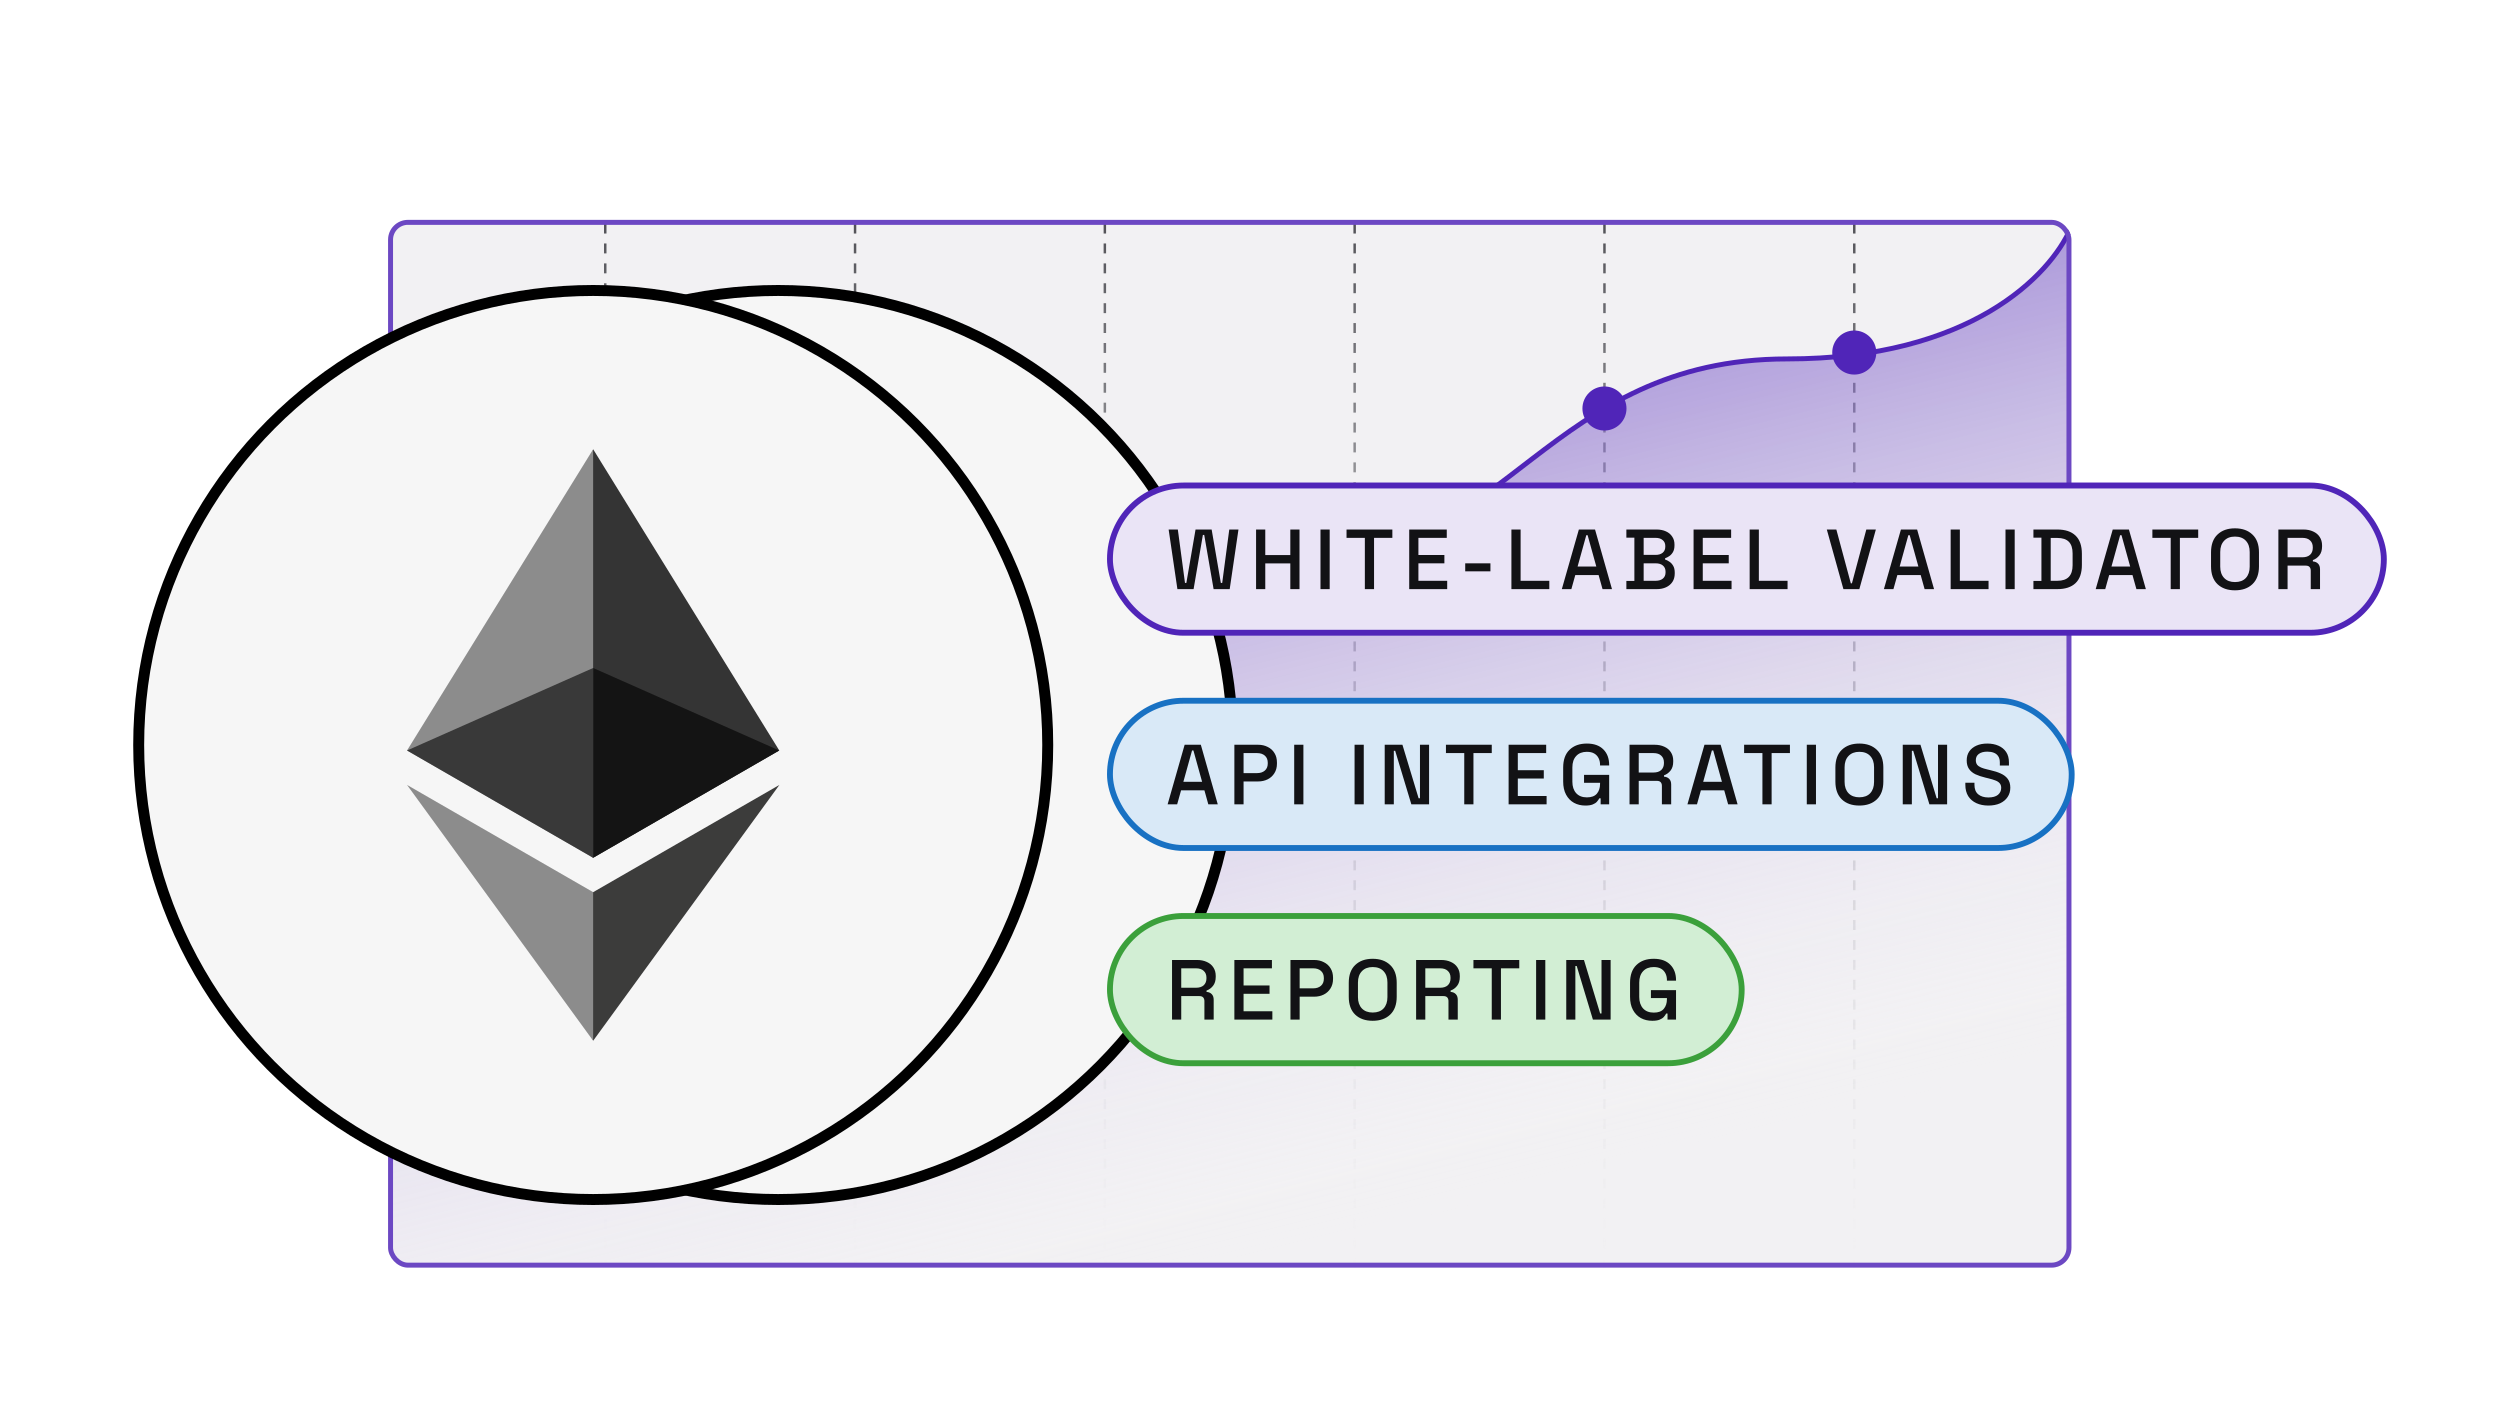 <svg width="500" height="282" viewBox="0 0 500 282" fill="none" xmlns="http://www.w3.org/2000/svg">
<g filter="url(#filter0_d_7249_16722)">
<g clip-path="url(#clip0_7249_16722)">
<rect x="73.642" y="40" width="336.672" height="209.551" rx="3.973" fill="#F2F1F3"/>
<path d="M366.88 40.741V253.159" stroke="url(#paint0_linear_7249_16722)" stroke-width="0.497" stroke-dasharray="1.99 1.99"/>
<path d="M117.076 40.741V253.159" stroke="url(#paint1_linear_7249_16722)" stroke-width="0.497" stroke-dasharray="1.99 1.99"/>
<path d="M167.037 40.741V253.159" stroke="url(#paint2_linear_7249_16722)" stroke-width="0.497" stroke-dasharray="1.99 1.99"/>
<path d="M216.997 40.741V253.159" stroke="url(#paint3_linear_7249_16722)" stroke-width="0.497" stroke-dasharray="1.99 1.99"/>
<path d="M266.958 40.741V253.159" stroke="url(#paint4_linear_7249_16722)" stroke-width="0.497" stroke-dasharray="1.99 1.99"/>
<path d="M316.919 40.741V253.159" stroke="url(#paint5_linear_7249_16722)" stroke-width="0.497" stroke-dasharray="1.99 1.99"/>
<path d="M161.955 150.328C118.613 150.328 74.239 163.374 74.239 186.856V249.551H409.93V41.691C405.867 50.97 389.554 67.812 352.868 67.812C305.398 67.812 296.454 107.602 257.928 107.602C219.401 107.602 205.298 150.328 161.955 150.328Z" fill="url(#paint6_linear_7249_16722)"/>
<path d="M74.486 186.856C74.486 163.374 118.917 150.328 162.314 150.328C205.712 150.328 219.833 107.602 258.408 107.602C296.984 107.602 305.939 67.812 353.469 67.812C390.202 67.812 406.074 51.008 410.142 41.729" stroke="#5025B8" stroke-width="0.993"/>
<circle cx="167.037" cy="150.467" r="4.406" fill="#5025B8"/>
<circle cx="266.958" cy="106.753" r="4.406" fill="#5025B8"/>
<circle cx="316.919" cy="77.727" r="4.406" fill="#5025B8"/>
<circle cx="366.88" cy="66.537" r="4.406" fill="#5025B8"/>
<circle cx="216.997" cy="125.638" r="4.406" fill="#5025B8"/>
<circle cx="117.076" cy="155.98" r="4.406" fill="#5025B8"/>
</g>
<rect x="74.138" y="40.497" width="335.679" height="208.558" rx="3.476" stroke="#6C48C3" stroke-width="0.993"/>
</g>
<g filter="url(#filter1_d_7249_16722)">
<circle cx="151.642" cy="145" r="90.905" fill="#F6F6F6" stroke="black" stroke-width="2.19"/>
<path d="M151.635 85.857L150.822 88.553V166.766L151.635 167.558L188.857 146.097L151.635 85.857Z" fill="#343434"/>
<path d="M151.627 85.857L114.404 146.097L151.627 167.558V129.595V85.857Z" fill="#8C8C8C"/>
<path d="M151.636 174.431L151.177 174.976V202.837L151.636 204.143L188.88 152.982L151.636 174.431Z" fill="#3C3C3B"/>
<path d="M151.627 204.143V174.431L114.404 152.982L151.627 204.143Z" fill="#8C8C8C"/>
<path d="M151.621 167.556L188.843 146.096L151.621 129.594V167.556Z" fill="#141414"/>
<path d="M114.404 146.096L151.627 167.556V129.594L114.404 146.096Z" fill="#393939"/>
</g>
<g filter="url(#filter2_d_7249_16722)">
<circle cx="114.642" cy="145" r="90.905" fill="#F6F6F6" stroke="black" stroke-width="2.19"/>
<path d="M114.635 85.857L113.822 88.553V166.766L114.635 167.558L151.857 146.097L114.635 85.857Z" fill="#343434"/>
<path d="M114.627 85.857L77.404 146.097L114.627 167.558V129.595V85.857Z" fill="#8C8C8C"/>
<path d="M114.636 174.431L114.177 174.976V202.837L114.636 204.143L151.88 152.982L114.636 174.431Z" fill="#3C3C3B"/>
<path d="M114.627 204.143V174.431L77.404 152.982L114.627 204.143Z" fill="#8C8C8C"/>
<path d="M114.621 167.556L151.843 146.096L114.621 129.594V167.556Z" fill="#141414"/>
<path d="M77.404 146.096L114.627 167.556V129.594L77.404 146.096Z" fill="#393939"/>
</g>
<rect x="221.991" y="97.101" width="254.779" height="29.451" rx="14.725" fill="#EAE4F6"/>
<rect x="221.991" y="97.101" width="254.779" height="29.451" rx="14.725" stroke="#5025B8" stroke-width="1.176"/>
<path d="M235.481 117.826L233.727 105.903H235.566L236.997 116.583H237.27L239.109 105.903H242.329L244.168 116.583H244.441L245.854 105.903H247.694L245.94 117.826H242.72L240.847 106.993H240.574L238.717 117.826H235.481ZM251.215 117.826V105.903H253.055V111.013H258.063V105.903H259.902V117.826H258.063V112.682H253.055V117.826H251.215ZM264.097 117.826V105.903H265.936V117.826H264.097ZM272.97 117.826V107.572H269.307V105.903H278.471V107.572H274.809V117.826H272.97ZM281.842 117.826V105.903H289.354V107.572H283.682V110.996H288.877V112.665H283.682V116.157H289.439V117.826H281.842ZM293.044 114.266V112.665H298.086V114.266H293.044ZM302.282 117.826V105.903H304.122V116.157H309.862V117.826H302.282ZM312.365 117.826L315.772 105.903H319.008L322.398 117.826H320.507L319.723 115.016H315.056L314.273 117.826H312.365ZM315.516 113.313H319.264L317.526 107.044H317.254L315.516 113.313ZM325.274 117.826V116.191H326.875V107.538H325.274V105.903H331.32C332.036 105.903 332.66 106.028 333.194 106.278C333.728 106.516 334.142 106.863 334.437 107.317C334.744 107.76 334.897 108.288 334.897 108.901V109.071C334.897 109.616 334.795 110.065 334.591 110.417C334.386 110.769 334.137 111.041 333.841 111.234C333.557 111.428 333.285 111.564 333.024 111.643V111.916C333.285 111.984 333.563 112.12 333.858 112.325C334.165 112.518 334.42 112.79 334.625 113.142C334.841 113.494 334.948 113.954 334.948 114.522V114.692C334.948 115.351 334.795 115.913 334.489 116.379C334.182 116.844 333.756 117.202 333.211 117.452C332.677 117.701 332.058 117.826 331.354 117.826H325.274ZM328.731 116.157H331.133C331.746 116.157 332.229 116.009 332.581 115.714C332.933 115.419 333.109 115.01 333.109 114.488V114.335C333.109 113.812 332.933 113.403 332.581 113.108C332.24 112.813 331.758 112.665 331.133 112.665H328.731V116.157ZM328.731 110.979H331.133C331.712 110.979 332.178 110.837 332.53 110.553C332.882 110.258 333.058 109.86 333.058 109.361V109.19C333.058 108.691 332.882 108.299 332.53 108.015C332.189 107.72 331.724 107.572 331.133 107.572H328.731V110.979ZM338.714 117.826V105.903H346.226V107.572H340.554V110.996H345.749V112.665H340.554V116.157H346.311V117.826H338.714ZM349.932 117.826V105.903H351.772V116.157H357.512V117.826H349.932ZM368.683 117.826L365.362 105.903H367.269L370.165 116.668H370.386L373.265 105.903H375.173L371.868 117.826H368.683ZM376.779 117.826L380.186 105.903H383.422L386.812 117.826H384.921L384.138 115.016H379.47L378.687 117.826H376.779ZM379.93 113.313H383.678L381.94 107.044H381.668L379.93 113.313ZM390.131 117.826V105.903H391.97V116.157H397.71V117.826H390.131ZM401.099 117.826V105.903H402.939V117.826H401.099ZM406.685 117.826V116.191H408.286V107.538H406.685V105.903H411.454C413.044 105.903 414.259 106.306 415.099 107.112C415.951 107.919 416.377 109.134 416.377 110.758V112.989C416.377 114.613 415.951 115.828 415.099 116.634C414.259 117.429 413.044 117.826 411.454 117.826H406.685ZM410.142 116.157H411.471C412.504 116.157 413.271 115.896 413.77 115.374C414.27 114.851 414.52 114.073 414.52 113.04V110.689C414.52 109.645 414.27 108.867 413.77 108.356C413.271 107.845 412.504 107.589 411.471 107.589H410.142V116.157ZM419.14 117.826L422.547 105.903H425.783L429.173 117.826H427.282L426.498 115.016H421.831L421.048 117.826H419.14ZM422.291 113.313H426.038L424.301 107.044H424.028L422.291 113.313ZM434.138 117.826V107.572H430.476V105.903H439.64V107.572H435.978V117.826H434.138ZM446.991 118.065C445.527 118.065 444.363 117.656 443.5 116.838C442.637 116.009 442.205 114.817 442.205 113.261V110.468C442.205 108.912 442.637 107.726 443.5 106.908C444.363 106.079 445.527 105.665 446.991 105.665C448.456 105.665 449.62 106.079 450.483 106.908C451.358 107.726 451.795 108.912 451.795 110.468V113.261C451.795 114.817 451.358 116.009 450.483 116.838C449.62 117.656 448.456 118.065 446.991 118.065ZM446.991 116.413C447.934 116.413 448.661 116.14 449.172 115.595C449.683 115.039 449.938 114.283 449.938 113.33V110.4C449.938 109.446 449.683 108.696 449.172 108.151C448.661 107.595 447.934 107.317 446.991 107.317C446.072 107.317 445.351 107.595 444.828 108.151C444.306 108.696 444.045 109.446 444.045 110.4V113.33C444.045 114.283 444.306 115.039 444.828 115.595C445.351 116.14 446.072 116.413 446.991 116.413ZM455.676 117.826V105.903H460.684C461.422 105.903 462.069 106.034 462.626 106.295C463.193 106.545 463.631 106.908 463.937 107.385C464.255 107.862 464.414 108.43 464.414 109.088V109.276C464.414 110.025 464.232 110.627 463.869 111.081C463.517 111.524 463.086 111.836 462.575 112.018V112.291C463.006 112.313 463.352 112.461 463.614 112.733C463.875 112.995 464.005 113.375 464.005 113.875V117.826H462.149V114.13C462.149 113.824 462.069 113.579 461.91 113.398C461.751 113.216 461.496 113.125 461.144 113.125H457.516V117.826H455.676ZM457.516 111.456H460.479C461.138 111.456 461.649 111.291 462.012 110.962C462.376 110.621 462.557 110.161 462.557 109.582V109.446C462.557 108.867 462.376 108.413 462.012 108.083C461.66 107.743 461.149 107.572 460.479 107.572H457.516V111.456Z" fill="#121215"/>
<rect x="221.991" y="140.148" width="192.347" height="29.451" rx="14.725" fill="#D9E9F7"/>
<rect x="221.991" y="140.148" width="192.347" height="29.451" rx="14.725" stroke="#1871C3" stroke-width="1.176"/>
<path d="M233.522 160.873L236.929 148.95H240.165L243.555 160.873H241.664L240.881 158.063H236.214L235.43 160.873H233.522ZM236.673 156.359H240.421L238.683 150.091H238.411L236.673 156.359ZM246.874 160.873V148.95H251.609C252.336 148.95 252.983 149.097 253.551 149.393C254.13 149.676 254.578 150.085 254.896 150.619C255.226 151.141 255.39 151.772 255.39 152.51V152.731C255.39 153.469 255.22 154.105 254.879 154.639C254.55 155.173 254.102 155.581 253.534 155.865C252.966 156.149 252.324 156.291 251.609 156.291H248.713V160.873H246.874ZM248.713 154.622H251.422C252.069 154.622 252.586 154.451 252.972 154.111C253.358 153.77 253.551 153.305 253.551 152.714V152.544C253.551 151.942 253.358 151.471 252.972 151.13C252.586 150.789 252.069 150.619 251.422 150.619H248.713V154.622ZM258.84 160.873V148.95H260.68V160.873H258.84ZM270.913 160.873V148.95H272.753V160.873H270.913ZM276.942 160.873V148.95H280.485L283.721 159.647H283.993V148.95H285.816V160.873H282.273L279.037 150.159H278.764V160.873H276.942ZM292.851 160.873V150.619H289.189V148.95H298.352V150.619H294.69V160.873H292.851ZM301.723 160.873V148.95H309.235V150.619H303.563V154.043H308.758V155.712H303.563V159.204H309.32V160.873H301.723ZM317.08 161.112C316.229 161.112 315.468 160.93 314.798 160.566C314.128 160.192 313.6 159.647 313.214 158.931C312.828 158.216 312.635 157.341 312.635 156.308V153.515C312.635 151.959 313.061 150.772 313.912 149.955C314.764 149.126 315.917 148.711 317.37 148.711C318.801 148.711 319.902 149.103 320.675 149.887C321.447 150.659 321.833 151.698 321.833 153.004V153.089H320.01V152.953C320.01 152.464 319.914 152.027 319.721 151.641C319.528 151.244 319.238 150.931 318.852 150.704C318.466 150.477 317.972 150.363 317.37 150.363C316.462 150.363 315.752 150.642 315.241 151.198C314.73 151.743 314.474 152.504 314.474 153.481V156.342C314.474 157.307 314.73 158.074 315.241 158.642C315.752 159.198 316.467 159.476 317.387 159.476C318.296 159.476 318.96 159.227 319.38 158.727C319.8 158.227 320.01 157.58 320.01 156.785V156.564H316.808V154.98H321.833V160.873H320.129V159.664H319.857C319.755 159.879 319.601 160.101 319.397 160.328C319.204 160.555 318.92 160.742 318.545 160.89C318.182 161.038 317.694 161.112 317.08 161.112ZM325.906 160.873V148.95H330.914C331.652 148.95 332.299 149.08 332.856 149.341C333.423 149.591 333.861 149.955 334.167 150.432C334.485 150.909 334.644 151.476 334.644 152.135V152.322C334.644 153.072 334.462 153.674 334.099 154.128C333.747 154.571 333.316 154.883 332.805 155.065V155.337C333.236 155.36 333.582 155.508 333.844 155.78C334.105 156.041 334.235 156.422 334.235 156.921V160.873H332.379V157.177C332.379 156.87 332.299 156.626 332.14 156.444C331.981 156.263 331.726 156.172 331.374 156.172H327.746V160.873H325.906ZM327.746 154.503H330.709C331.368 154.503 331.879 154.338 332.242 154.009C332.606 153.668 332.788 153.208 332.788 152.629V152.493C332.788 151.913 332.606 151.459 332.242 151.13C331.89 150.789 331.379 150.619 330.709 150.619H327.746V154.503ZM337.486 160.873L340.893 148.95H344.129L347.519 160.873H345.628L344.844 158.063H340.177L339.394 160.873H337.486ZM340.637 156.359H344.384L342.647 150.091H342.375L340.637 156.359ZM352.484 160.873V150.619H348.822V148.95H357.986V150.619H354.324V160.873H352.484ZM361.357 160.873V148.95H363.196V160.873H361.357ZM371.865 161.112C370.4 161.112 369.236 160.703 368.373 159.885C367.51 159.056 367.078 157.864 367.078 156.308V153.515C367.078 151.959 367.51 150.772 368.373 149.955C369.236 149.126 370.4 148.711 371.865 148.711C373.33 148.711 374.494 149.126 375.357 149.955C376.231 150.772 376.668 151.959 376.668 153.515V156.308C376.668 157.864 376.231 159.056 375.357 159.885C374.494 160.703 373.33 161.112 371.865 161.112ZM371.865 159.459C372.807 159.459 373.534 159.187 374.045 158.642C374.556 158.085 374.812 157.33 374.812 156.376V153.447C374.812 152.493 374.556 151.743 374.045 151.198C373.534 150.642 372.807 150.363 371.865 150.363C370.945 150.363 370.224 150.642 369.702 151.198C369.179 151.743 368.918 152.493 368.918 153.447V156.376C368.918 157.33 369.179 158.085 369.702 158.642C370.224 159.187 370.945 159.459 371.865 159.459ZM380.549 160.873V148.95H384.092L387.329 159.647H387.601V148.95H389.424V160.873H385.881L382.644 150.159H382.372V160.873H380.549ZM397.668 161.112C396.771 161.112 395.976 160.953 395.283 160.635C394.59 160.317 394.045 159.851 393.648 159.238C393.262 158.613 393.069 157.858 393.069 156.972V156.547H394.891V156.972C394.891 157.813 395.141 158.443 395.641 158.863C396.152 159.283 396.827 159.493 397.668 159.493C398.519 159.493 399.161 159.317 399.593 158.965C400.024 158.602 400.24 158.136 400.24 157.569C400.24 157.194 400.138 156.887 399.933 156.649C399.729 156.41 399.439 156.223 399.065 156.087C398.69 155.939 398.241 155.803 397.719 155.678L397.089 155.525C396.328 155.343 395.663 155.121 395.096 154.86C394.539 154.588 394.108 154.23 393.801 153.787C393.495 153.344 393.341 152.777 393.341 152.084C393.341 151.38 393.512 150.778 393.852 150.278C394.204 149.779 394.687 149.393 395.3 149.12C395.913 148.847 396.634 148.711 397.463 148.711C398.292 148.711 399.03 148.853 399.678 149.137C400.336 149.421 400.853 149.841 401.228 150.398C401.602 150.954 401.79 151.652 401.79 152.493V153.106H399.967V152.493C399.967 151.982 399.859 151.567 399.644 151.249C399.439 150.931 399.15 150.698 398.775 150.551C398.4 150.403 397.963 150.329 397.463 150.329C396.737 150.329 396.169 150.483 395.76 150.789C395.363 151.085 395.164 151.499 395.164 152.033C395.164 152.396 395.249 152.697 395.419 152.935C395.601 153.163 395.862 153.35 396.203 153.498C396.544 153.645 396.969 153.776 397.48 153.889L398.111 154.043C398.883 154.213 399.564 154.434 400.155 154.707C400.745 154.968 401.211 155.326 401.551 155.78C401.892 156.234 402.062 156.819 402.062 157.535C402.062 158.25 401.881 158.874 401.517 159.408C401.165 159.942 400.66 160.362 400.001 160.669C399.343 160.964 398.565 161.112 397.668 161.112Z" fill="#121215"/>
<rect x="221.991" y="183.195" width="126.347" height="29.451" rx="14.725" fill="#D2EED4"/>
<rect x="221.991" y="183.195" width="126.347" height="29.451" rx="14.725" stroke="#3BA03B" stroke-width="1.176"/>
<path d="M234.408 203.92V191.996H239.416C240.154 191.996 240.801 192.127 241.358 192.388C241.925 192.638 242.363 193.001 242.669 193.478C242.987 193.955 243.146 194.523 243.146 195.182V195.369C243.146 196.118 242.964 196.72 242.601 197.175C242.249 197.617 241.818 197.93 241.307 198.111V198.384C241.738 198.407 242.084 198.554 242.346 198.827C242.607 199.088 242.737 199.468 242.737 199.968V203.92H240.881V200.223C240.881 199.917 240.801 199.673 240.642 199.491C240.483 199.309 240.228 199.219 239.876 199.219H236.248V203.92H234.408ZM236.248 197.549H239.211C239.87 197.549 240.381 197.385 240.744 197.055C241.108 196.715 241.29 196.255 241.29 195.676V195.539C241.29 194.96 241.108 194.506 240.744 194.177C240.392 193.836 239.881 193.666 239.211 193.666H236.248V197.549ZM246.874 203.92V191.996H254.385V193.666H248.713V197.089H253.908V198.759H248.713V202.25H254.471V203.92H246.874ZM258.092 203.92V191.996H262.827C263.554 191.996 264.201 192.144 264.769 192.439C265.348 192.723 265.797 193.132 266.115 193.666C266.444 194.188 266.608 194.818 266.608 195.556V195.778C266.608 196.516 266.438 197.152 266.097 197.686C265.768 198.219 265.32 198.628 264.752 198.912C264.184 199.196 263.542 199.338 262.827 199.338H259.931V203.92H258.092ZM259.931 197.668H262.64C263.287 197.668 263.804 197.498 264.19 197.157C264.576 196.817 264.769 196.351 264.769 195.761V195.59C264.769 194.989 264.576 194.517 264.19 194.177C263.804 193.836 263.287 193.666 262.64 193.666H259.931V197.668ZM274.538 204.158C273.073 204.158 271.909 203.749 271.046 202.932C270.183 202.103 269.752 200.911 269.752 199.355V196.561C269.752 195.006 270.183 193.819 271.046 193.001C271.909 192.172 273.073 191.758 274.538 191.758C276.003 191.758 277.167 192.172 278.03 193.001C278.904 193.819 279.342 195.006 279.342 196.561V199.355C279.342 200.911 278.904 202.103 278.03 202.932C277.167 203.749 276.003 204.158 274.538 204.158ZM274.538 202.506C275.481 202.506 276.207 202.233 276.718 201.688C277.229 201.132 277.485 200.377 277.485 199.423V196.493C277.485 195.539 277.229 194.79 276.718 194.245C276.207 193.688 275.481 193.41 274.538 193.41C273.618 193.41 272.897 193.688 272.375 194.245C271.853 194.79 271.591 195.539 271.591 196.493V199.423C271.591 200.377 271.853 201.132 272.375 201.688C272.897 202.233 273.618 202.506 274.538 202.506ZM283.223 203.92V191.996H288.231C288.969 191.996 289.616 192.127 290.172 192.388C290.74 192.638 291.177 193.001 291.484 193.478C291.802 193.955 291.961 194.523 291.961 195.182V195.369C291.961 196.118 291.779 196.72 291.416 197.175C291.064 197.617 290.632 197.93 290.121 198.111V198.384C290.553 198.407 290.899 198.554 291.16 198.827C291.421 199.088 291.552 199.468 291.552 199.968V203.92H289.695V200.223C289.695 199.917 289.616 199.673 289.457 199.491C289.298 199.309 289.042 199.219 288.69 199.219H285.062V203.92H283.223ZM285.062 197.549H288.026C288.685 197.549 289.196 197.385 289.559 197.055C289.923 196.715 290.104 196.255 290.104 195.676V195.539C290.104 194.96 289.923 194.506 289.559 194.177C289.207 193.836 288.696 193.666 288.026 193.666H285.062V197.549ZM298.35 203.92V193.666H294.688V191.996H303.852V193.666H300.19V203.92H298.35ZM307.223 203.92V191.996H309.062V203.92H307.223ZM313.251 203.92V191.996H316.794L320.03 202.693H320.303V191.996H322.125V203.92H318.582L315.346 193.206H315.073V203.92H313.251ZM330.454 204.158C329.603 204.158 328.842 203.977 328.172 203.613C327.502 203.238 326.974 202.693 326.588 201.978C326.202 201.263 326.009 200.388 326.009 199.355V196.561C326.009 195.006 326.434 193.819 327.286 193.001C328.138 192.172 329.29 191.758 330.744 191.758C332.175 191.758 333.276 192.15 334.048 192.933C334.821 193.705 335.207 194.744 335.207 196.05V196.135H333.384V195.999C333.384 195.511 333.288 195.074 333.095 194.688C332.901 194.29 332.612 193.978 332.226 193.751C331.84 193.524 331.346 193.41 330.744 193.41C329.835 193.41 329.126 193.688 328.615 194.245C328.104 194.79 327.848 195.551 327.848 196.527V199.389C327.848 200.354 328.104 201.121 328.615 201.688C329.126 202.245 329.841 202.523 330.761 202.523C331.669 202.523 332.334 202.273 332.754 201.774C333.174 201.274 333.384 200.627 333.384 199.832V199.61H330.182V198.026H335.207V203.92H333.503V202.71H333.231C333.129 202.926 332.975 203.148 332.771 203.375C332.578 203.602 332.294 203.789 331.919 203.937C331.556 204.084 331.068 204.158 330.454 204.158Z" fill="#121215"/>
<defs>
<filter id="filter0_d_7249_16722" x="66.988" y="33.346" width="357.925" height="230.804" filterUnits="userSpaceOnUse" color-interpolation-filters="sRGB">
<feFlood flood-opacity="0" result="BackgroundImageFix"/>
<feColorMatrix in="SourceAlpha" type="matrix" values="0 0 0 0 0 0 0 0 0 0 0 0 0 0 0 0 0 0 127 0" result="hardAlpha"/>
<feOffset dx="3.973" dy="3.973"/>
<feGaussianBlur stdDeviation="5.313"/>
<feComposite in2="hardAlpha" operator="out"/>
<feColorMatrix type="matrix" values="0 0 0 0 0 0 0 0 0 0 0 0 0 0 0 0 0 0 0.25 0"/>
<feBlend mode="normal" in2="BackgroundImageFix" result="effect1_dropShadow_7249_16722"/>
<feBlend mode="normal" in="SourceGraphic" in2="effect1_dropShadow_7249_16722" result="shape"/>
</filter>
<filter id="filter1_d_7249_16722" x="52.942" y="46.3" width="205.4" height="205.4" filterUnits="userSpaceOnUse" color-interpolation-filters="sRGB">
<feFlood flood-opacity="0" result="BackgroundImageFix"/>
<feColorMatrix in="SourceAlpha" type="matrix" values="0 0 0 0 0 0 0 0 0 0 0 0 0 0 0 0 0 0 127 0" result="hardAlpha"/>
<feOffset dx="4" dy="4"/>
<feGaussianBlur stdDeviation="5.35"/>
<feComposite in2="hardAlpha" operator="out"/>
<feColorMatrix type="matrix" values="0 0 0 0 0 0 0 0 0 0 0 0 0 0 0 0 0 0 0.25 0"/>
<feBlend mode="normal" in2="BackgroundImageFix" result="effect1_dropShadow_7249_16722"/>
<feBlend mode="normal" in="SourceGraphic" in2="effect1_dropShadow_7249_16722" result="shape"/>
</filter>
<filter id="filter2_d_7249_16722" x="15.942" y="46.3" width="205.4" height="205.4" filterUnits="userSpaceOnUse" color-interpolation-filters="sRGB">
<feFlood flood-opacity="0" result="BackgroundImageFix"/>
<feColorMatrix in="SourceAlpha" type="matrix" values="0 0 0 0 0 0 0 0 0 0 0 0 0 0 0 0 0 0 127 0" result="hardAlpha"/>
<feOffset dx="4" dy="4"/>
<feGaussianBlur stdDeviation="5.35"/>
<feComposite in2="hardAlpha" operator="out"/>
<feColorMatrix type="matrix" values="0 0 0 0 0 0 0 0 0 0 0 0 0 0 0 0 0 0 0.25 0"/>
<feBlend mode="normal" in2="BackgroundImageFix" result="effect1_dropShadow_7249_16722"/>
<feBlend mode="normal" in="SourceGraphic" in2="effect1_dropShadow_7249_16722" result="shape"/>
</filter>
<linearGradient id="paint0_linear_7249_16722" x1="367.38" y1="40.741" x2="367.38" y2="253.159" gradientUnits="userSpaceOnUse">
<stop stop-color="#525257"/>
<stop offset="1" stop-color="#E4E4E7" stop-opacity="0"/>
</linearGradient>
<linearGradient id="paint1_linear_7249_16722" x1="117.576" y1="40.741" x2="117.576" y2="253.159" gradientUnits="userSpaceOnUse">
<stop stop-color="#525257"/>
<stop offset="1" stop-color="#E4E4E7" stop-opacity="0"/>
</linearGradient>
<linearGradient id="paint2_linear_7249_16722" x1="167.537" y1="40.741" x2="167.537" y2="253.159" gradientUnits="userSpaceOnUse">
<stop stop-color="#525257"/>
<stop offset="1" stop-color="#E4E4E7" stop-opacity="0"/>
</linearGradient>
<linearGradient id="paint3_linear_7249_16722" x1="217.497" y1="40.741" x2="217.497" y2="253.159" gradientUnits="userSpaceOnUse">
<stop stop-color="#525257"/>
<stop offset="1" stop-color="#E4E4E7" stop-opacity="0"/>
</linearGradient>
<linearGradient id="paint4_linear_7249_16722" x1="267.458" y1="40.741" x2="267.458" y2="253.159" gradientUnits="userSpaceOnUse">
<stop stop-color="#525257"/>
<stop offset="1" stop-color="#E4E4E7" stop-opacity="0"/>
</linearGradient>
<linearGradient id="paint5_linear_7249_16722" x1="317.419" y1="40.741" x2="317.419" y2="253.159" gradientUnits="userSpaceOnUse">
<stop stop-color="#525257"/>
<stop offset="1" stop-color="#E4E4E7" stop-opacity="0"/>
</linearGradient>
<linearGradient id="paint6_linear_7249_16722" x1="204.087" y1="96.105" x2="242.362" y2="249.53" gradientUnits="userSpaceOnUse">
<stop stop-color="#6C48C3" stop-opacity="0.5"/>
<stop offset="1" stop-color="white" stop-opacity="0"/>
</linearGradient>
<clipPath id="clip0_7249_16722">
<rect x="73.642" y="40" width="336.672" height="209.551" rx="3.973" fill="white"/>
</clipPath>
</defs>
</svg>
